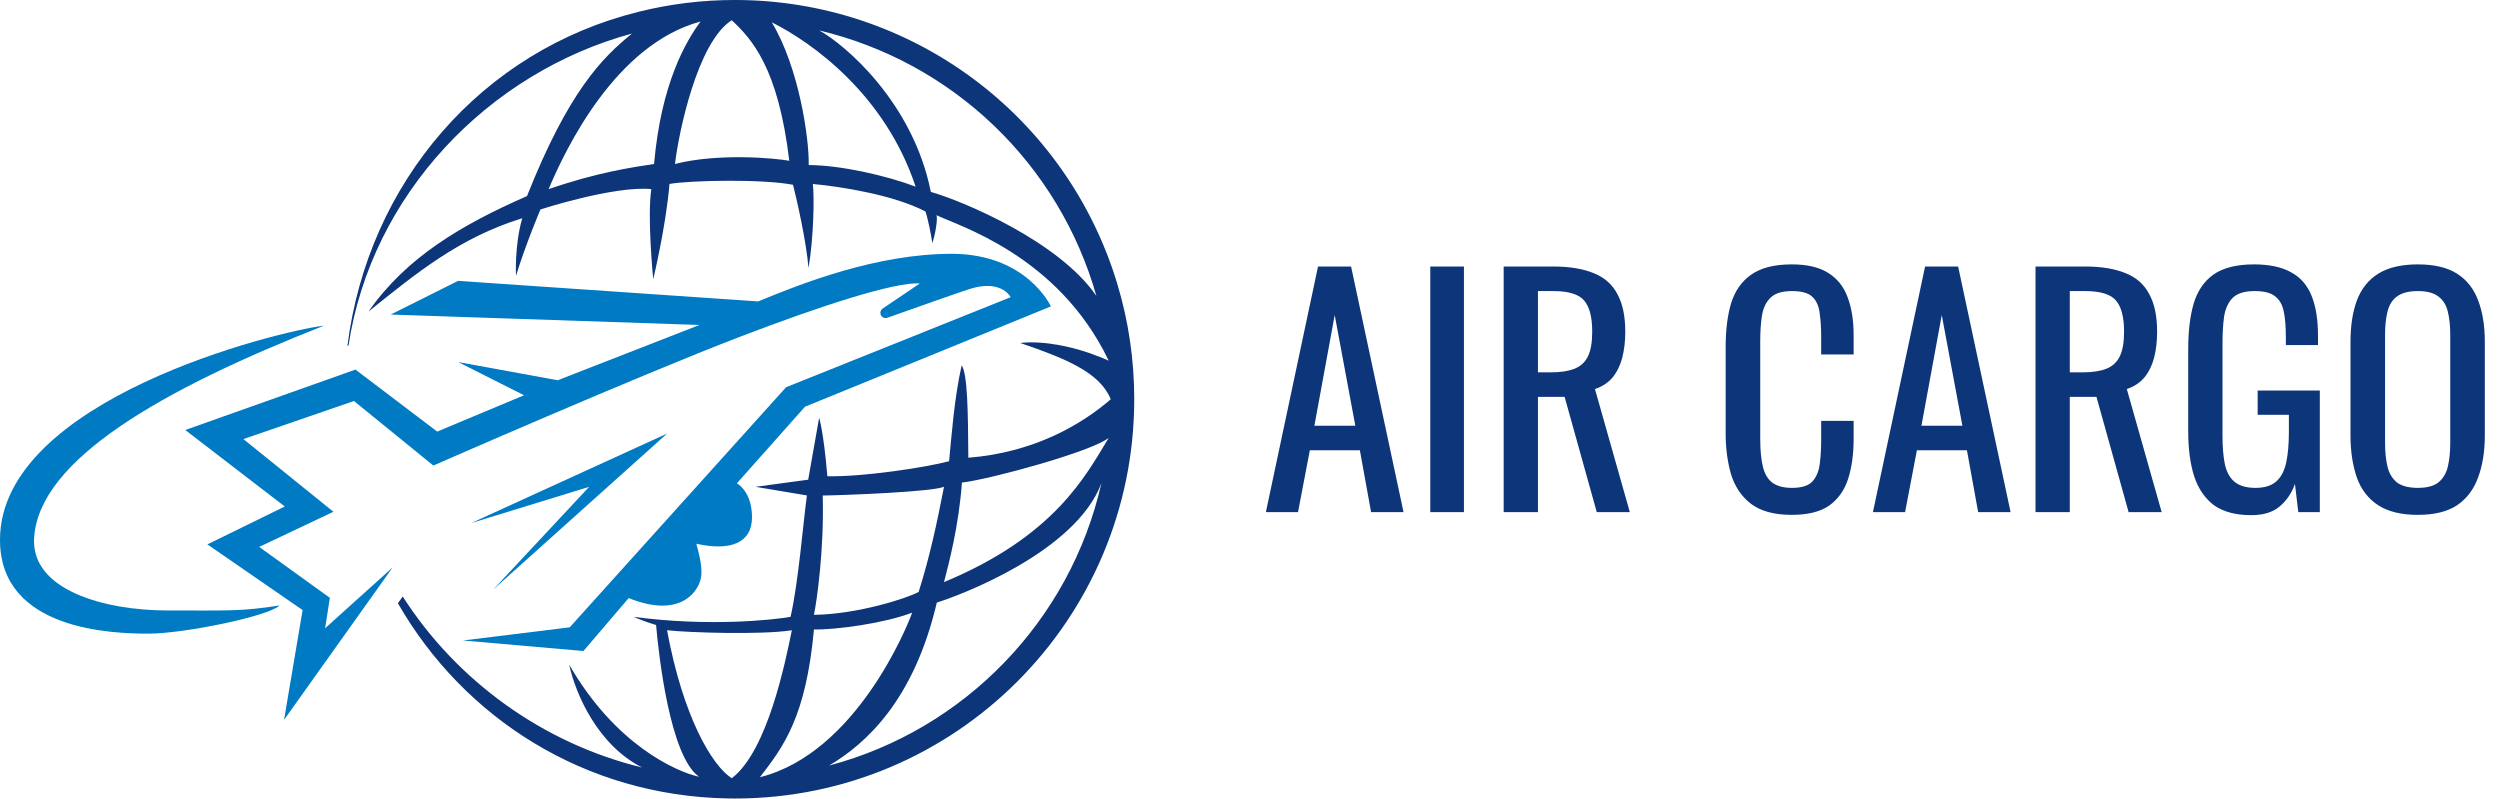 <svg width="742" height="237" viewBox="0 0 742 237" fill="none" xmlns="http://www.w3.org/2000/svg">
<g clip-path="url(#clip0_652_54)">
<path d="M139.861 155.245L197.996 128.679L146.428 174.938L174.866 144.482L139.861 155.245Z" fill="#007AC3"/>
<path d="M96.185 96.644C82.511 98.282 0 118.523 0 160.246C0 187.123 33.444 188.063 44.069 188.063C54.694 188.063 79.83 182.867 82.981 179.702C71.572 181.468 68.368 181.186 49.735 181.186C31.102 181.186 9.262 175.202 10.12 159.738C11.409 136.491 48.092 115.552 96.185 96.644Z" fill="#007AC3"/>
<path opacity="0.28" d="M329.023 107.007C329.026 106.993 329.026 106.979 329.023 106.965C329.023 106.965 329.02 106.993 329.023 107.007Z" fill="#0D357A"/>
<path d="M331.598 84.2C324.243 59.84 309.237 38.496 288.804 23.331C268.371 8.166 243.597 -0.015 218.151 0C208.556 -0.014 198.995 1.15 189.684 3.465C142.98 14.945 109.207 54.161 103.121 102.659L103.443 102.536C110.207 57.824 144.823 21.575 187.593 9.947C178.762 17.096 168.762 27.093 156.416 58.195C137.19 66.633 120.638 76.284 109.38 92.458C123.559 81.102 136.176 70.611 155.007 64.768C152.679 72.737 153.149 81.868 153.149 81.868C155.996 72.547 160.401 62.169 160.401 62.169C160.401 62.169 182.301 55.069 193.308 56.132C192.047 64.518 193.877 82.854 193.877 82.854C193.877 82.854 197.638 67.365 198.702 54.595C204.664 53.536 225.992 53.059 235.371 54.843C236.557 59.466 239.355 71.939 239.963 79.569C241.496 70.664 241.729 58.241 241.248 54.606C249.687 55.397 265.187 57.834 274.66 62.759C275.268 64.302 276.398 69.728 276.713 72.154C277.638 69.417 278.345 64.995 277.959 63.864C284.367 67.008 313.989 75.715 328.998 106.916C328.998 106.941 328.998 106.941 329.022 106.965V107.029L328.825 106.955C327.91 106.534 327.02 106.16 326.13 105.814H326.08C325.162 105.461 324.247 105.107 323.381 104.8C323.332 104.8 323.307 104.775 323.282 104.775C320.201 103.711 317.041 102.892 313.83 102.327C313.509 102.278 313.237 102.229 312.94 102.204C312.569 102.13 312.198 102.08 311.852 102.031C311.728 102.006 311.654 102.006 311.555 101.981C309.627 101.738 307.685 101.614 305.741 101.61C304.628 101.635 303.809 101.685 303.339 101.734L302.845 101.808C316.133 106.358 326.451 110.491 329.665 118.509C320.983 126.029 306.878 134.319 287.405 135.853C287.306 122.122 287.182 111.109 285.427 108.414C283.198 118.262 282.382 129.865 281.69 136.891C274.625 138.774 255.883 141.592 245.565 141.345C244.403 127.764 243.117 124.002 243.117 124.002L239.874 142.37L224.237 144.489L239.489 147.046C238.401 155.089 236.914 173.224 234.639 183.076C229.419 184.015 210.192 186.047 188.013 183.076C190.204 184.006 192.445 184.816 194.724 185.503C195.491 194.309 198.832 224.595 207.518 230.557C200.489 228.999 182.527 220.886 168.942 197.279C170.8 205.891 177.356 221.108 190.567 227.788C161.249 220.688 135.541 202.08 119.532 177.039L118.098 179.046C137.667 213.164 173.555 236.202 215.943 236.975C216.688 237 217.405 237 218.147 237C283.59 237 336.642 183.924 336.642 118.505C336.657 106.884 334.957 95.325 331.598 84.2ZM194.124 48.668C187.568 49.685 177.473 51.095 162.824 56.143C167.872 44.154 182.693 13.165 207.932 6.383C203.626 12.172 196.229 24.695 194.124 48.668ZM200.334 48.668C201.4 39.562 206.943 12.494 217.186 6.005C223 11.473 230.962 19.912 234.258 47.721C230.1 46.937 213.152 45.38 200.334 48.668ZM240.023 48.99C240.196 41.173 237.151 20.067 229.072 6.63C240.973 12.568 262.696 28.032 271.753 55.401C263.156 52.109 249.252 48.99 240.023 48.99ZM276.271 56.959C270.973 30.261 250.538 13.038 243.142 9.032C262.624 13.665 280.518 23.409 294.978 37.262C309.439 51.114 319.944 68.573 325.409 87.838C314.325 71.632 285.649 59.604 276.271 56.959ZM244.18 147.071C251.206 146.972 276.592 145.983 280.181 144.475C278.062 155.287 276.123 164.641 272.658 175.676C269.478 177.505 254.374 182.355 241.573 182.479C242.425 178.618 244.65 162.783 244.18 147.071ZM217.186 230.977C211.294 227.24 202.686 212.609 197.985 187.057C204.096 187.763 226.243 188.47 235.024 187.057C233.131 196.262 227.833 222.91 217.186 230.977ZM225.547 230.652L225.572 230.628C232.478 221.723 239.207 212.839 241.58 186.827C248.14 186.951 262.488 184.997 270.729 181.829C269.316 185.888 254.102 223.422 225.671 230.645C225.621 230.628 225.597 230.66 225.547 230.66V230.652ZM246.084 227.216C257.069 220.684 271.223 207.89 278.051 178.841C284.487 176.863 319.224 163.948 326.896 143.412C317.666 184.189 286.292 216.551 246.084 227.216ZM329.047 129.989C322.368 140.939 313.261 159.039 280.181 172.769C281.594 167.301 284.561 156.192 285.501 143.228C293.788 142.285 324.123 133.998 329.047 129.964V129.989Z" fill="#0D357A"/>
<path d="M115.955 93.362L135.955 83.362L225.033 89.459C237.845 84.161 260.116 75.33 282.461 75.33C304.806 75.33 311.903 90.939 311.903 90.939L238.926 120.71L218.703 143.447C218.703 143.447 223.196 145.792 223.196 153.528C223.196 161.264 216.633 163.606 206.669 161.381C207.294 163.684 208.389 167.59 208.156 170.716C207.838 174.923 202.529 183.92 186.587 177.513L173.165 193.221L137.379 190.095L169.099 186.188L233.313 114.927L299.964 88.205C298.402 85.549 294.337 83.673 287.774 85.782C283.945 87.015 272.341 91.134 263.351 94.313C262.998 94.436 262.613 94.426 262.266 94.286C261.919 94.146 261.635 93.885 261.466 93.552C261.298 93.218 261.256 92.835 261.348 92.472C261.441 92.11 261.662 91.794 261.97 91.582L273.005 84.133C265.662 83.585 243.334 90.865 219.717 99.915C188.739 111.801 128.612 138.173 128.612 138.173L105.055 119.018L72.236 130.321L98.958 151.889L76.924 162.32L97.905 177.438L96.493 186.463L116.531 168.413L84.31 213.652L89.816 181.07L61.558 161.575L84.518 150.324L54.984 127.626L105.496 109.692L129.756 128.092L155.542 117.311L135.994 107.467L165.531 112.857L207.608 96.45L115.955 93.362Z" fill="#007AC3"/>
<path d="M375.71 152L391.19 79.1H401L416.57 152H406.94L403.61 133.64H388.76L385.25 152H375.71ZM390.11 126.35H402.26L396.14 93.5L390.11 126.35ZM424.507 152V79.1H434.497V152H424.507ZM446.291 152V79.1H460.961C465.821 79.1 469.841 79.76 473.021 81.08C476.201 82.34 478.541 84.41 480.041 87.29C481.601 90.11 482.381 93.83 482.381 98.45C482.381 101.27 482.081 103.85 481.481 106.19C480.881 108.47 479.921 110.42 478.601 112.04C477.281 113.6 475.541 114.74 473.381 115.46L483.731 152H473.921L464.381 117.8H456.461V152H446.291ZM456.461 110.51H460.331C463.211 110.51 465.551 110.15 467.351 109.43C469.151 108.71 470.471 107.48 471.311 105.74C472.151 104 472.571 101.57 472.571 98.45C472.571 94.19 471.791 91.13 470.231 89.27C468.671 87.35 465.581 86.39 460.961 86.39H456.461V110.51ZM531.797 152.81C526.637 152.81 522.617 151.73 519.737 149.57C516.917 147.41 514.937 144.5 513.797 140.84C512.717 137.18 512.177 133.1 512.177 128.6V102.86C512.177 97.94 512.717 93.65 513.797 89.99C514.937 86.33 516.917 83.51 519.737 81.53C522.617 79.49 526.637 78.47 531.797 78.47C536.357 78.47 539.957 79.31 542.597 80.99C545.297 82.67 547.217 85.07 548.357 88.19C549.557 91.31 550.157 95.06 550.157 99.44V105.2H540.527V100.07C540.527 97.37 540.377 95 540.077 92.96C539.837 90.86 539.117 89.24 537.917 88.1C536.717 86.96 534.707 86.39 531.887 86.39C529.007 86.39 526.907 87.02 525.587 88.28C524.267 89.48 523.397 91.22 522.977 93.5C522.617 95.72 522.437 98.33 522.437 101.33V130.22C522.437 133.88 522.737 136.79 523.337 138.95C523.937 141.05 524.927 142.55 526.307 143.45C527.687 144.35 529.547 144.8 531.887 144.8C534.647 144.8 536.627 144.2 537.827 143C539.027 141.74 539.777 140.03 540.077 137.87C540.377 135.71 540.527 133.19 540.527 130.31V124.91H550.157V130.31C550.157 134.75 549.617 138.68 548.537 142.1C547.457 145.46 545.597 148.1 542.957 150.02C540.317 151.88 536.597 152.81 531.797 152.81ZM555.886 152L571.366 79.1H581.176L596.746 152H587.116L583.786 133.64H568.936L565.426 152H555.886ZM570.286 126.35H582.436L576.316 93.5L570.286 126.35ZM604.143 152V79.1H618.813C623.673 79.1 627.693 79.76 630.873 81.08C634.053 82.34 636.393 84.41 637.893 87.29C639.453 90.11 640.233 93.83 640.233 98.45C640.233 101.27 639.933 103.85 639.333 106.19C638.733 108.47 637.773 110.42 636.453 112.04C635.133 113.6 633.393 114.74 631.233 115.46L641.583 152H631.773L622.233 117.8H614.313V152H604.143ZM614.313 110.51H618.183C621.063 110.51 623.403 110.15 625.203 109.43C627.003 108.71 628.323 107.48 629.163 105.74C630.003 104 630.423 101.57 630.423 98.45C630.423 94.19 629.643 91.13 628.083 89.27C626.523 87.35 623.433 86.39 618.813 86.39H614.313V110.51ZM668.183 152.9C663.623 152.9 659.963 151.94 657.203 150.02C654.503 148.04 652.523 145.19 651.263 141.47C650.063 137.75 649.463 133.28 649.463 128.06V103.67C649.463 98.33 650.003 93.8 651.083 90.08C652.223 86.3 654.203 83.42 657.023 81.44C659.903 79.46 663.893 78.47 668.993 78.47C673.553 78.47 677.213 79.25 679.973 80.81C682.793 82.31 684.833 84.65 686.093 87.83C687.353 90.95 687.983 94.91 687.983 99.71V102.41H678.443V100.16C678.443 96.98 678.233 94.4 677.813 92.42C677.393 90.38 676.523 88.88 675.203 87.92C673.943 86.9 671.933 86.39 669.173 86.39C666.173 86.39 663.983 87.08 662.603 88.46C661.283 89.84 660.443 91.73 660.083 94.13C659.783 96.47 659.633 99.14 659.633 102.14V129.14C659.633 132.62 659.873 135.53 660.353 137.87C660.893 140.21 661.883 141.95 663.323 143.09C664.763 144.23 666.803 144.8 669.443 144.8C672.083 144.8 674.123 144.17 675.563 142.91C677.003 141.65 677.993 139.79 678.533 137.33C679.073 134.87 679.343 131.81 679.343 128.15V123.11H670.073V115.91H688.523V152H682.133L681.143 143.63C680.183 146.33 678.683 148.55 676.643 150.29C674.603 152.03 671.783 152.9 668.183 152.9ZM717.607 152.81C712.687 152.81 708.757 151.85 705.817 149.93C702.877 148.01 700.777 145.28 699.517 141.74C698.257 138.14 697.627 133.94 697.627 129.14V101.51C697.627 96.71 698.257 92.6 699.517 89.18C700.837 85.7 702.937 83.06 705.817 81.26C708.757 79.4 712.687 78.47 717.607 78.47C722.527 78.47 726.427 79.4 729.307 81.26C732.187 83.12 734.257 85.76 735.517 89.18C736.837 92.6 737.497 96.71 737.497 101.51V129.23C737.497 133.97 736.837 138.11 735.517 141.65C734.257 145.19 732.187 147.95 729.307 149.93C726.427 151.85 722.527 152.81 717.607 152.81ZM717.607 144.8C720.307 144.8 722.347 144.26 723.727 143.18C725.107 142.04 726.037 140.48 726.517 138.5C726.997 136.46 727.237 134.09 727.237 131.39V99.44C727.237 96.74 726.997 94.43 726.517 92.51C726.037 90.53 725.107 89.03 723.727 88.01C722.347 86.93 720.307 86.39 717.607 86.39C714.907 86.39 712.837 86.93 711.397 88.01C710.017 89.03 709.087 90.53 708.607 92.51C708.127 94.43 707.887 96.74 707.887 99.44V131.39C707.887 134.09 708.127 136.46 708.607 138.5C709.087 140.48 710.017 142.04 711.397 143.18C712.837 144.26 714.907 144.8 717.607 144.8Z" fill="#0D357A"/>
</g>
<defs>
<clipPath id="clip0_652_54">
<rect width="742" height="237" fill="white"/>
</clipPath>
</defs>
</svg>
